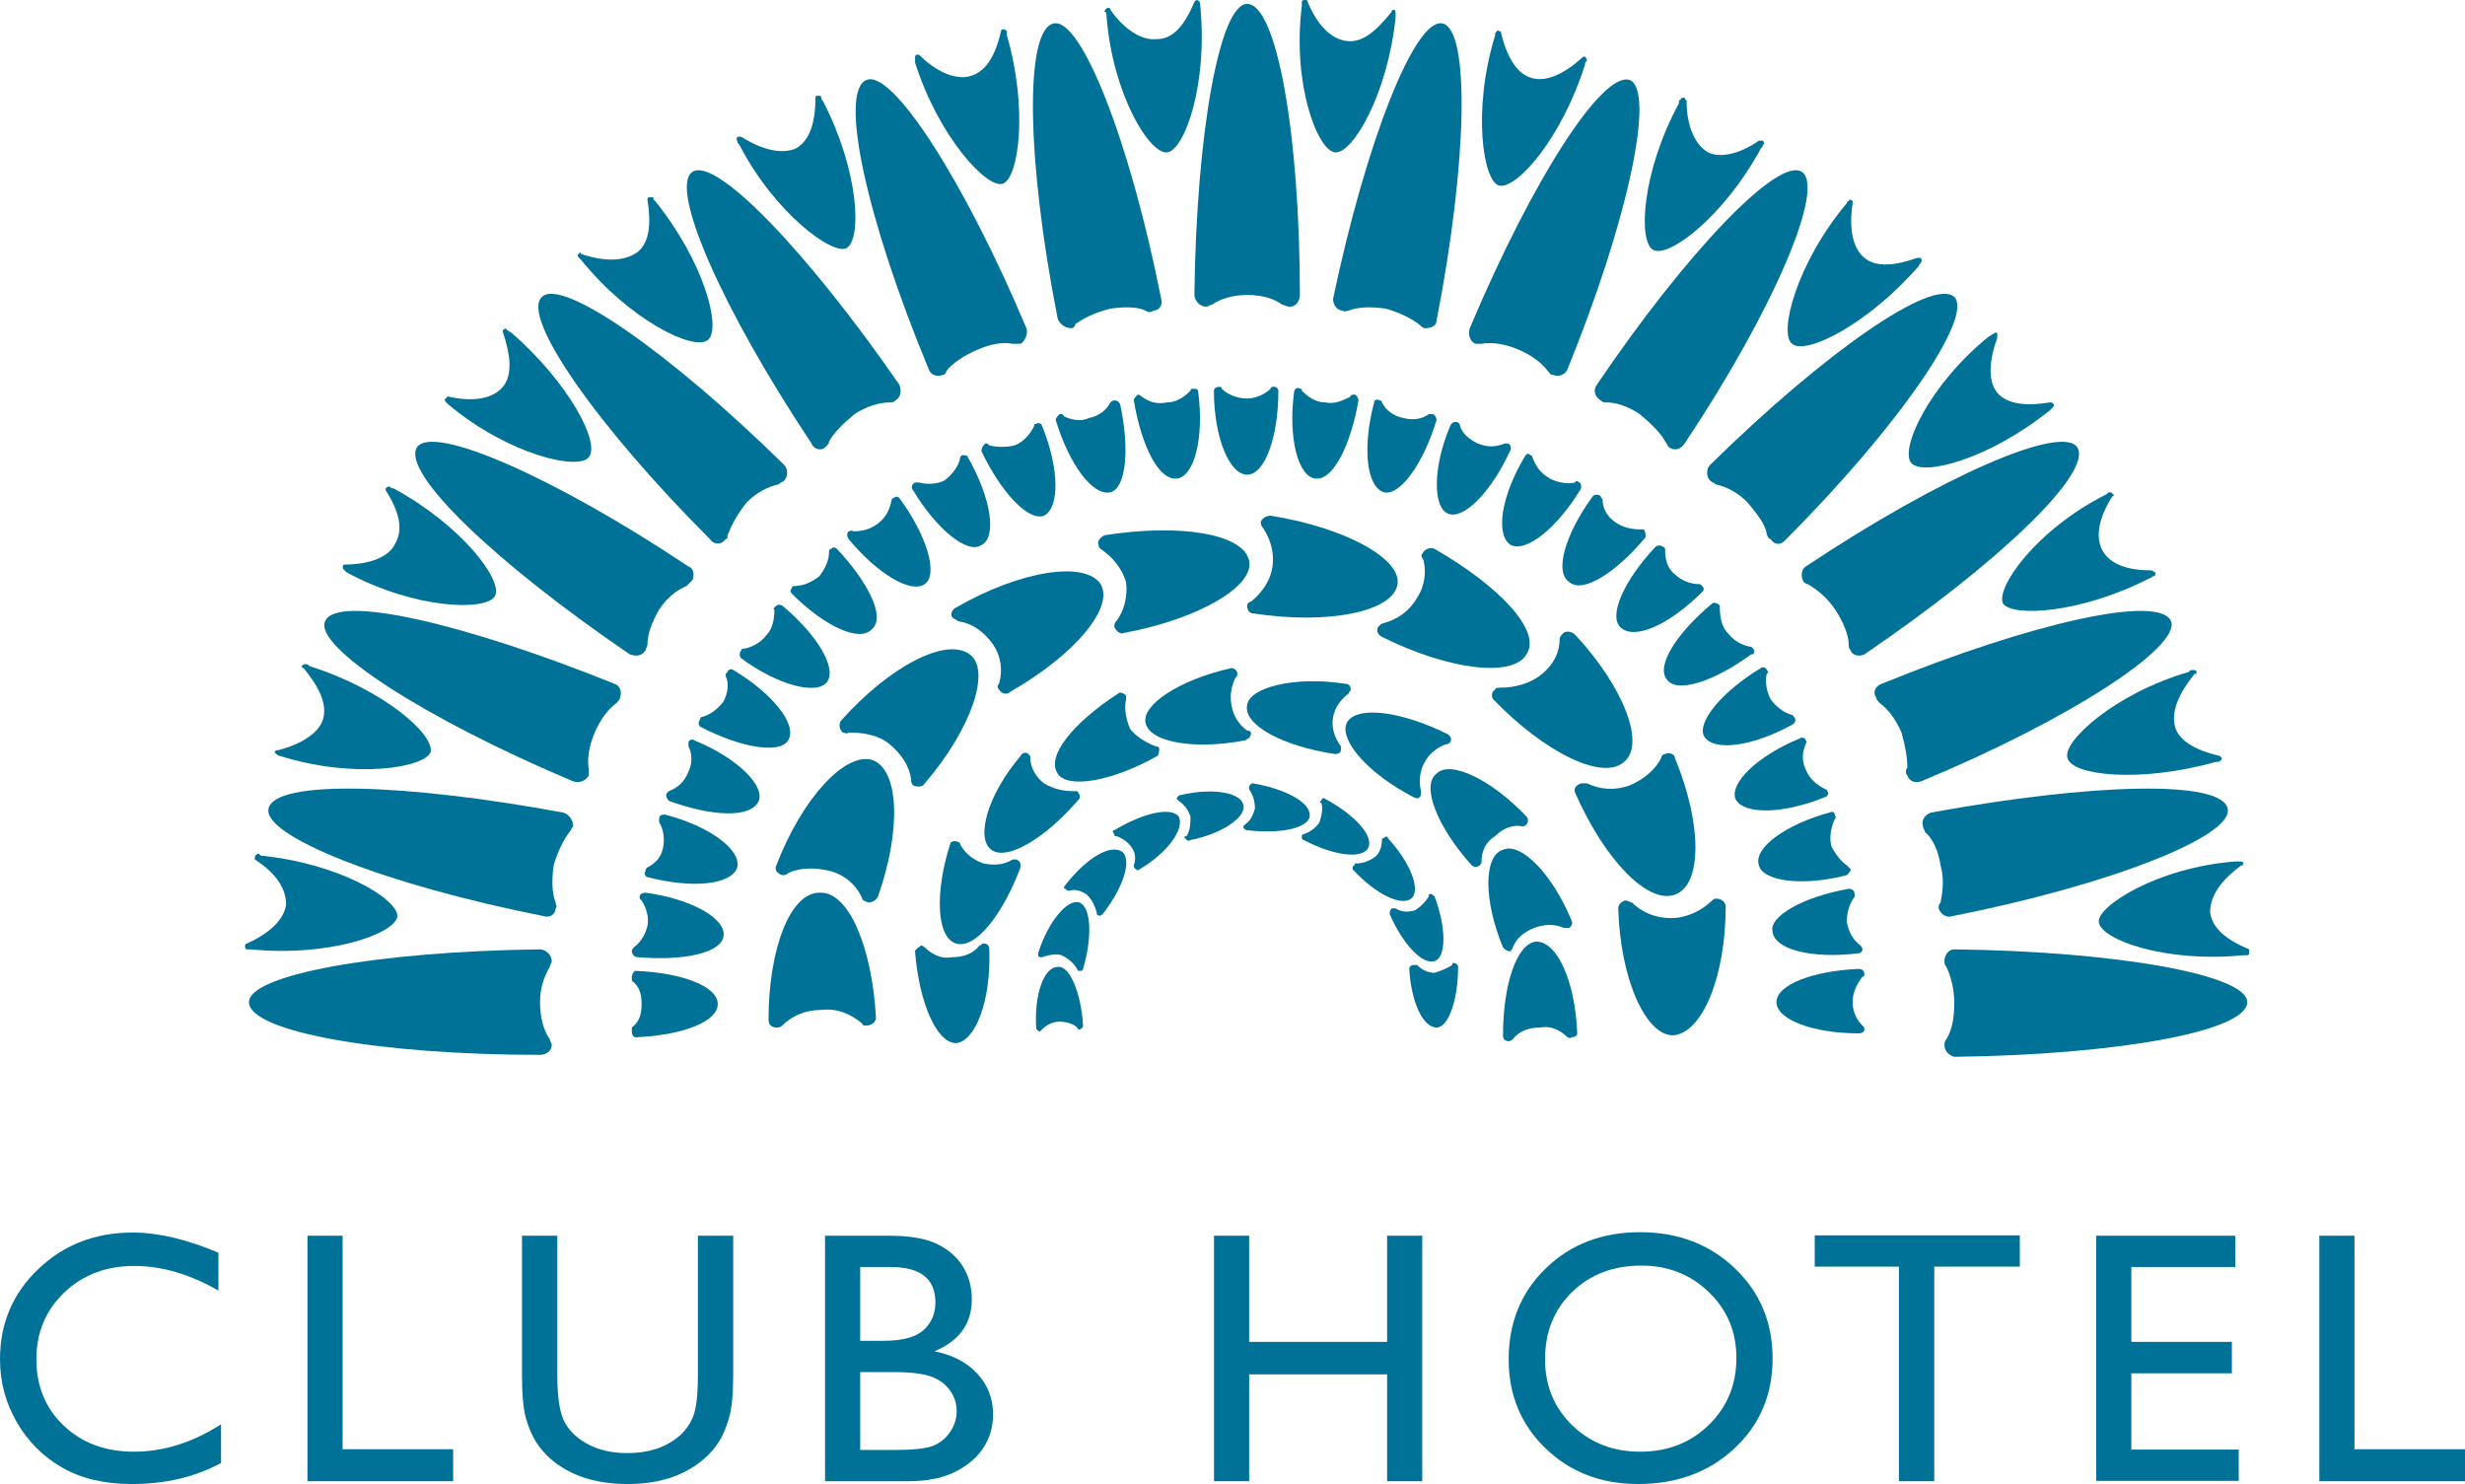 <?xml version="1.0" encoding="UTF-8"?>
<svg width="659.532px" height="397.045px" viewBox="0 0 659.532 397.045" version="1.1" xmlns="http://www.w3.org/2000/svg" xmlns:xlink="http://www.w3.org/1999/xlink">
    <title>logo</title>
    <g id="Page-1" stroke="none" stroke-width="1" fill="none" fill-rule="evenodd">
        <g id="logo" fill="#007298">
            <path d="M59.144,381.059 L59.144,391.404 C52.249,395.164 44.291,397.045 35.263,397.045 C27.928,397.045 21.705,395.574 16.594,392.628 C11.489,389.678 7.443,385.621 4.466,380.452 C1.489,375.277 0,369.682 0,363.663 C0,354.104 3.407,346.065 10.227,339.546 C17.04,333.028 25.45,329.766 35.451,329.766 C42.346,329.766 50.009,331.566 58.44,335.172 L58.44,345.28 C50.761,340.895 43.254,338.697 35.918,338.697 C28.395,338.697 22.151,341.073 17.186,345.823 C12.215,350.568 9.732,356.517 9.732,363.663 C9.732,370.875 12.177,376.797 17.067,381.435 C21.957,386.078 28.207,388.394 35.827,388.394 C43.786,388.394 51.561,385.949 59.144,381.059" id="Fill-1"></path>
            <polygon id="Fill-3" points="82.262 330.609 91.666 330.609 91.666 387.738 121.238 387.738 121.238 396.293 82.262 396.293"></polygon>
            <path d="M186.728,330.609 L196.175,330.609 L196.175,367.897 C196.175,372.943 195.805,376.748 195.069,379.322 C194.333,381.891 193.424,384.03 192.345,385.739 C191.264,387.447 189.936,388.973 188.374,390.322 C183.166,394.804 176.369,397.045 167.969,397.045 C159.409,397.045 152.546,394.82 147.371,390.371 C145.808,388.99 144.48,387.447 143.399,385.739 C142.32,384.03 141.428,381.939 140.719,379.462 C140.014,376.985 139.666,373.099 139.666,367.8 L139.666,330.609 L149.113,330.609 L149.113,367.897 C149.113,374.072 149.815,378.366 151.23,380.779 C152.637,383.191 154.786,385.126 157.673,386.583 C160.553,388.044 163.954,388.769 167.873,388.769 C173.451,388.769 177.996,387.313 181.506,384.395 C183.353,382.832 184.686,380.983 185.504,378.849 C186.321,376.715 186.728,373.067 186.728,367.897 L186.728,330.609 Z" id="Fill-5"></path>
            <path d="M238.946,367.097 L230.154,367.097 L230.154,387.926 L239.419,387.926 C244.556,387.926 248.044,387.524 249.876,386.728 C251.714,385.927 253.187,384.681 254.299,382.988 C255.411,381.295 255.965,379.479 255.965,377.534 C255.965,375.529 255.379,373.697 254.202,372.031 C253.031,370.37 251.36,369.134 249.199,368.318 C247.033,367.506 243.616,367.097 238.946,367.097 M238.242,338.982 L230.154,338.982 L230.154,358.725 L236.41,358.725 C241.424,358.725 244.991,357.774 247.104,355.861 C249.221,353.948 250.279,351.47 250.279,348.429 C250.279,342.131 246.265,338.982 238.242,338.982 M242.992,396.293 L220.75,396.293 L220.75,330.61 L237.963,330.61 C243.385,330.61 247.614,331.34 250.655,332.796 C253.692,334.258 256.013,336.263 257.614,338.815 C259.211,341.373 260.011,344.324 260.011,347.676 C260.011,354.136 256.674,358.757 249.995,361.546 C254.793,362.46 258.609,364.432 261.446,367.474 C264.283,370.515 265.702,374.148 265.702,378.382 C265.702,381.736 264.837,384.729 263.112,387.362 C261.387,389.995 258.862,392.139 255.519,393.8 C252.182,395.466 248.006,396.293 242.992,396.293" id="Fill-7"></path>
            <polygon id="Fill-9" points="371.131 330.609 380.534 330.609 380.534 396.293 371.131 396.293 371.131 367.71 334.224 367.71 334.224 396.293 324.819 396.293 324.819 330.609 334.224 330.609 334.224 359.009 371.131 359.009"></polygon>
            <path d="M439.179,338.606 C431.661,338.606 425.487,340.954 420.645,345.656 C415.809,350.358 413.39,356.361 413.39,363.663 C413.39,370.747 415.82,376.64 420.672,381.342 C425.525,386.045 431.602,388.394 438.895,388.394 C446.224,388.394 452.339,385.998 457.241,381.204 C462.142,376.404 464.592,370.435 464.592,363.288 C464.592,356.329 462.142,350.476 457.241,345.726 C452.339,340.981 446.316,338.606 439.179,338.606 M438.803,329.668 C448.949,329.668 457.402,332.882 464.152,339.31 C470.901,345.736 474.276,353.793 474.276,363.476 C474.276,373.159 470.868,381.176 464.055,387.524 C457.246,393.87 448.654,397.045 438.287,397.045 C428.389,397.045 420.14,393.87 413.546,387.524 C406.952,381.176 403.659,373.224 403.659,363.663 C403.659,353.856 406.98,345.736 413.621,339.31 C420.258,332.882 428.652,329.668 438.803,329.668" id="Fill-11"></path>
            <polygon id="Fill-13" points="485.55 330.518 540.416 330.518 540.416 338.885 517.524 338.885 517.524 396.293 508.071 396.293 508.071 338.885 485.55 338.885"></polygon>
            <polygon id="Fill-15" points="560.852 330.609 598.092 330.609 598.092 338.981 570.256 338.981 570.256 359.009 597.153 359.009 597.153 367.424 570.256 367.424 570.256 387.829 598.986 387.829 598.986 396.201 560.852 396.201"></polygon>
            <polygon id="Fill-17" points="620.556 330.609 629.959 330.609 629.959 387.738 659.532 387.738 659.532 396.293 620.556 396.293"></polygon>
            <path d="M321.136,1.045 L321.136,1.568 C323.226,22.473 316.955,40.243 312.251,40.766 C307.547,41.288 297.617,25.087 296.049,4.181 C296.049,3.658 296.049,3.136 295.527,3.136 C295.527,2.613 296.049,2.09 296.572,2.09 C296.572,2.09 297.094,2.09 297.094,2.613 C300.753,7.839 305.457,10.975 309.638,10.453 C313.819,10.453 316.955,6.794 319.568,0.523 L320.091,0 C320.613,0 321.136,0.523 321.136,1.045" id="Fill-19"></path>
            <path d="M269.396,8.362 L269.396,9.407 C275.144,29.268 272.531,47.56 268.351,49.128 C264.168,50.695 251.103,36.585 244.832,16.724 L244.832,15.679 C244.832,15.156 244.832,14.633 245.353,14.633 L245.876,14.633 C250.581,19.338 255.806,21.428 259.466,20.383 C263.647,19.338 266.26,15.156 267.827,8.362 C267.827,8.362 267.827,7.84 268.351,7.84 C268.873,7.84 268.873,7.84 269.396,8.362" id="Fill-21"></path>
            <path d="M219.745,26.131 C219.745,26.131 219.745,26.654 220.267,27.176 C229.675,45.468 230.72,63.761 226.539,66.374 C222.881,68.464 207.202,56.966 197.794,38.674 C197.272,38.152 197.272,38.152 197.272,37.629 C196.749,37.107 197.272,37.107 197.272,36.584 L198.317,36.584 C204.066,40.242 209.292,41.288 212.951,39.72 C216.609,37.629 218.177,32.925 218.177,26.131 C218.177,26.131 218.177,25.609 218.7,25.609 C219.222,25.609 219.745,25.609 219.745,26.131" id="Fill-23"></path>
            <path d="M174.798,52.786 C174.798,53.309 174.798,53.309 175.321,53.832 C188.386,70.033 193.09,87.803 189.432,90.938 C185.774,94.075 168.527,85.712 155.461,69.511 L154.938,68.988 C154.415,68.465 154.415,67.943 154.938,67.943 C154.938,67.42 155.461,67.42 155.461,67.943 C161.732,70.033 166.959,70.033 170.617,67.42 C173.753,64.807 174.276,60.103 173.23,53.309 C173.23,53.309 173.23,52.786 173.753,52.786 L174.798,52.786 Z" id="Fill-25"></path>
            <path d="M135.601,88.325 C136.123,88.325 136.123,88.848 136.646,88.848 C152.325,102.436 160.687,118.638 157.551,122.296 C154.938,125.955 136.123,121.774 119.922,108.185 L119.399,107.662 C118.876,107.14 118.876,106.617 119.399,106.617 C119.399,106.095 119.922,106.095 119.922,106.095 C126.716,107.662 131.942,106.617 134.556,103.482 C137.169,100.346 136.646,95.119 134.556,88.848 L134.556,88.325 C135.078,87.803 135.601,87.803 135.601,88.325" id="Fill-27"></path>
            <path d="M104.243,130.136 C104.765,130.659 104.765,130.659 105.288,130.659 C123.58,140.589 134.556,155.222 132.465,159.404 C130.375,163.585 111.037,163.062 92.745,153.132 L92.222,152.61 C91.7,152.087 91.7,152.087 91.7,151.564 C91.7,151.042 92.222,151.042 92.222,151.042 C99.016,151.042 104.243,148.951 105.811,145.293 C107.902,141.634 106.856,136.93 103.198,131.181 L103.198,130.659 C103.721,130.136 104.243,130.136 104.243,130.136" id="Fill-29"></path>
            <path d="M81.769,177.695 C82.291,177.695 82.291,177.695 82.814,178.218 C102.674,184.489 116.263,196.51 115.219,201.214 C113.65,205.395 94.835,208.53 74.975,202.259 C74.975,202.259 74.453,202.259 73.93,201.737 L73.407,201.214 C73.93,200.691 73.93,200.691 74.453,200.691 C80.725,199.123 85.427,195.987 86.474,192.329 C87.519,188.148 85.427,183.967 81.246,178.74 C80.725,178.74 80.725,178.218 80.725,178.218 C81.246,177.695 81.246,177.695 81.769,177.695" id="Fill-31"></path>
            <path d="M69.226,228.391 L69.749,228.914 C90.654,231.004 106.333,240.412 106.333,245.116 C105.81,249.819 88.041,256.091 67.136,254 L66.09,254 C65.568,254 65.568,253.477 65.568,252.955 C65.568,252.955 65.568,252.432 66.09,252.432 C71.839,249.819 76.02,246.161 76.543,241.98 C76.543,237.799 73.93,233.618 68.181,229.959 L68.181,229.436 C68.181,228.914 68.704,228.391 69.226,228.391" id="Fill-33"></path>
            <path d="M601.269,255.568 L600.222,255.568 C579.317,257.659 562.071,251.387 561.548,246.683 C561.025,242.502 577.226,232.05 598.133,230.482 L599.178,230.482 C599.701,230.482 600.222,230.482 600.222,231.005 C600.222,231.527 599.701,231.527 599.701,231.527 C593.952,235.708 591.337,239.889 591.337,244.07 C591.861,248.251 595.519,251.387 601.79,254 L601.79,255.046 C601.79,255.046 601.79,255.568 601.269,255.568" id="Fill-35"></path>
            <path d="M593.429,203.827 L592.907,203.827 C572.524,209.576 554.232,207.486 553.186,202.782 C551.618,198.601 565.73,185.535 585.589,179.786 C586.112,179.264 586.112,179.264 586.635,179.264 C587.158,179.264 587.68,179.264 587.68,179.786 C587.68,180.308 587.68,180.308 587.158,180.308 C582.976,185.535 580.886,190.239 581.931,194.42 C582.976,198.078 587.158,200.691 593.951,202.259 L594.474,202.782 C594.474,203.305 593.951,203.827 593.429,203.827" id="Fill-37"></path>
            <path d="M576.182,154.177 C575.66,154.177 575.66,154.699 575.137,154.699 C556.845,164.107 538.552,165.152 535.939,161.494 C533.849,157.313 544.825,141.634 563.639,132.226 L564.161,131.704 C564.684,131.704 565.206,131.704 565.206,132.226 C565.73,132.226 565.73,132.749 565.206,132.749 C561.548,138.498 560.503,143.724 562.593,147.383 C564.684,151.041 569.388,152.609 575.66,152.609 C576.182,152.609 576.182,153.132 576.704,153.132 C576.704,153.654 576.704,154.177 576.182,154.177" id="Fill-39"></path>
            <path d="M549.005,109.231 L548.483,109.754 C532.28,122.82 514.511,127.522 511.375,123.865 C508.239,120.207 516.079,102.96 532.28,89.894 C532.803,89.894 532.803,89.371 533.326,89.371 C533.849,88.847 534.371,88.847 534.371,89.371 L534.371,90.416 C532.28,96.165 531.758,101.913 534.371,105.049 C536.984,108.186 542.21,108.709 548.483,107.662 C549.005,107.662 549.005,107.662 549.527,108.186 C549.527,108.709 549.527,108.709 549.005,109.231" id="Fill-41"></path>
            <path d="M513.988,70.033 C513.988,70.556 513.466,70.556 513.466,71.078 C499.877,86.758 483.152,95.119 479.494,91.984 C475.836,89.37 480.539,70.556 494.128,54.354 C494.128,54.354 494.128,53.832 494.65,53.832 C494.65,53.309 495.174,53.309 495.696,53.832 L495.696,54.354 C494.65,61.148 495.696,66.375 498.832,68.988 C501.967,71.601 507.194,71.078 512.942,68.988 L513.988,68.988 C513.988,69.511 514.51,70.033 513.988,70.033" id="Fill-43"></path>
            <path d="M471.655,38.675 C471.655,39.198 471.655,39.198 471.132,39.72 C461.202,58.012 446.568,68.988 442.387,66.897 C438.206,64.807 439.252,45.992 449.181,27.7 C449.181,27.177 449.181,26.654 449.704,26.654 C449.704,26.132 450.226,26.132 450.749,26.132 C450.749,26.654 451.272,26.654 451.272,27.177 C451.272,33.449 453.362,38.675 457.021,40.766 C460.157,42.334 465.384,41.288 470.609,37.63 L471.655,37.63 C472.177,38.153 472.177,38.675 471.655,38.675" id="Fill-45"></path>
            <path d="M424.618,16.201 C424.095,16.724 424.095,16.724 424.095,17.246 C417.823,37.107 405.803,50.695 401.099,49.65 C396.918,48.604 393.782,29.79 400.054,9.407 L400.054,8.884 C400.576,8.362 400.576,7.839 401.099,8.362 C401.622,8.362 401.622,8.362 401.622,8.884 C403.189,15.156 405.803,19.86 409.984,20.905 C413.642,21.95 418.347,19.86 423.05,15.679 C423.572,15.156 423.572,15.156 424.095,15.156 C424.618,15.679 424.618,16.201 424.618,16.201" id="Fill-47"></path>
            <path d="M373.399,3.658 L373.399,4.703 C371.308,25.086 361.901,41.288 357.198,40.765 C352.494,40.242 345.7,22.473 348.313,1.568 L348.313,0.522 C348.313,0 348.836,0 349.358,0 C349.358,0 349.88,0 349.88,0.522 C352.494,6.794 356.152,10.452 360.334,10.975 C364.514,11.498 368.172,8.362 372.354,3.136 C372.354,2.613 372.877,2.613 372.877,2.613 C373.399,2.613 373.399,3.136 373.399,3.658" id="Fill-49"></path>
            <path d="M176.366,220.029 L176.366,218.984 C176.366,217.939 177.411,217.939 177.934,217.939 C189.955,221.075 198.317,227.346 197.272,232.05 C195.703,236.754 185.251,237.799 173.23,234.663 C172.708,234.663 172.185,233.618 172.708,233.095 C172.708,232.572 172.708,232.572 173.23,232.05 C175.321,231.005 176.889,229.437 177.411,226.824 C177.934,224.21 177.411,221.597 176.366,220.029" id="Fill-51"></path>
            <path d="M171.663,240.935 C171.141,240.412 171.141,240.412 171.141,239.89 C171.141,239.367 171.663,238.844 172.708,238.844 C184.729,240.412 194.136,245.639 193.614,250.342 C193.091,255.046 182.638,257.137 170.618,256.091 C169.573,256.091 169.05,255.046 169.05,254.523 C169.05,254 169.573,253.478 169.573,253.478 C171.663,251.91 172.708,249.82 173.231,247.729 C173.753,245.116 172.708,242.503 171.663,240.935" id="Fill-53"></path>
            <path d="M169.049,262.362 L169.049,261.317 C169.049,260.794 169.572,259.749 170.094,259.749 C182.637,260.272 192.045,263.93 192.045,268.633 C192.045,273.338 182.637,276.996 170.094,277.519 C169.572,277.519 169.049,276.996 169.049,275.951 L169.049,274.905 C171.14,273.338 171.662,271.247 171.662,268.633 C171.662,266.021 171.14,263.93 169.049,262.362" id="Fill-55"></path>
            <path d="M498.31,274.383 C498.832,274.906 498.832,274.906 498.832,275.428 C498.832,275.951 498.31,276.474 497.264,276.474 C485.243,276.474 475.313,272.815 475.313,268.112 C475.313,263.408 485.243,259.749 497.264,259.227 C498.31,259.227 498.832,259.749 498.832,260.795 C498.832,260.795 498.832,261.317 498.31,261.317 C496.741,263.408 495.697,265.498 495.697,268.112 C495.697,270.725 496.741,272.815 498.31,274.383" id="Fill-57"></path>
            <path d="M497.787,252.955 C497.787,252.955 498.309,253.478 498.309,254 C498.309,254.523 497.787,255.046 497.264,255.046 C484.721,256.614 474.791,254 474.267,249.297 C473.223,245.116 482.63,239.889 494.65,237.799 C495.696,237.799 496.219,238.321 496.219,239.367 L496.219,239.889 C494.65,241.98 494.128,244.593 494.128,246.684 C494.65,249.297 495.696,251.387 497.787,252.955" id="Fill-59"></path>
            <path d="M494.128,231.527 C494.65,232.05 494.65,232.05 495.174,232.572 C495.174,233.095 494.65,233.618 494.128,234.14 C482.107,237.276 471.655,235.708 470.609,231.527 C469.042,226.823 477.927,220.552 489.425,217.416 C490.47,216.893 490.992,217.416 490.992,218.461 C491.515,218.461 490.992,218.984 490.992,218.984 C489.947,221.074 489.425,223.688 489.947,226.301 C490.992,228.391 492.561,230.482 494.128,231.527" id="Fill-61"></path>
            <path d="M488.379,211.144 C488.379,211.144 488.901,211.144 488.901,211.667 C489.425,212.189 488.901,213.235 488.379,213.235 C476.881,217.938 466.429,217.938 464.338,213.757 C462.771,209.576 470.087,202.259 481.585,197.556 C482.108,197.033 483.153,197.556 483.153,198.078 C483.676,198.601 483.153,198.601 483.153,199.123 C482.108,201.214 482.108,203.827 483.153,205.918 C484.198,208.531 486.289,210.099 488.379,211.144" id="Fill-63"></path>
            <path d="M479.494,191.284 L480.016,191.807 C480.54,192.33 480.54,193.375 479.494,193.898 C469.042,199.647 458.589,201.215 455.975,197.033 C453.886,193.375 460.68,185.013 471.132,178.741 C471.655,178.219 472.7,178.741 472.7,179.264 C473.223,179.786 473.223,179.786 472.7,180.309 C472.178,182.4 472.7,185.013 473.745,187.103 C475.313,189.194 477.404,190.762 479.494,191.284" id="Fill-65"></path>
            <path d="M467.996,172.992 C468.519,172.992 468.519,172.992 469.042,173.515 C469.564,174.037 469.564,175.083 468.519,175.083 C458.589,182.4 448.659,185.535 446.046,181.877 C442.91,178.219 448.659,169.334 458.066,161.494 C458.589,160.971 459.635,161.494 460.157,162.017 L460.157,162.539 C460.157,165.153 460.68,167.766 462.247,169.334 C463.815,171.424 465.906,172.47 467.996,172.992" id="Fill-67"></path>
            <path d="M454.408,156.268 C454.93,156.268 454.93,156.268 455.453,156.791 C455.975,157.313 455.975,157.836 455.453,158.359 C446.568,167.244 437.161,171.425 433.503,167.766 C430.366,164.63 434.548,155.223 442.91,146.338 C443.432,145.815 444.477,145.815 445,146.338 C445.523,146.338 445.523,146.861 445.523,147.383 C445.523,149.474 446.046,152.087 448.137,153.655 C449.704,155.223 452.317,156.268 454.408,156.268" id="Fill-69"></path>
            <path d="M438.728,141.634 L439.774,141.634 C440.296,142.157 440.296,143.202 440.296,143.725 C432.457,153.132 423.572,158.881 419.914,155.745 C415.733,153.132 418.868,142.679 426.185,132.749 C426.707,132.227 427.753,132.227 428.276,132.749 C428.276,133.272 428.798,133.272 428.798,133.795 C428.798,135.885 429.844,137.976 431.935,139.544 C434.026,141.112 436.639,141.634 438.728,141.634" id="Fill-71"></path>
            <path d="M421.482,129.09 C421.482,128.568 422.004,128.568 422.527,129.09 C423.049,129.09 423.049,130.136 423.049,130.658 C416.778,141.111 408.416,147.905 404.235,145.815 C400.053,143.202 401.622,132.749 407.893,122.296 C408.416,121.251 408.938,121.251 409.461,121.774 C409.984,121.774 409.984,122.296 409.984,122.296 C411.029,124.909 412.074,126.477 414.687,128.045 C416.778,129.09 419.391,129.613 421.482,129.09" id="Fill-73"></path>
            <path d="M402.667,118.638 L403.189,118.638 C404.235,118.638 404.235,119.683 404.235,120.206 C399.009,131.704 391.691,139.021 387.511,137.453 C383.33,135.885 383.33,124.909 388.033,113.934 C388.556,112.889 389.078,112.889 389.602,112.889 C390.124,112.889 390.646,113.412 390.646,113.934 C391.169,116.025 393.26,117.593 395.351,118.638 C397.964,119.683 400.054,119.683 402.667,118.638" id="Fill-75"></path>
            <path d="M382.284,110.798 L383.329,110.798 C383.852,110.798 384.375,111.843 384.375,112.366 C380.717,124.387 374.444,132.749 370.263,131.704 C365.559,130.135 364.514,119.683 367.65,107.662 C367.65,107.14 368.173,106.617 369.219,107.14 C369.219,107.14 369.741,107.14 369.741,107.662 C370.786,109.753 372.877,111.321 375.49,111.843 C377.58,112.366 380.193,112.366 382.284,110.798" id="Fill-77"></path>
            <path d="M361.379,106.095 C361.379,105.572 361.901,105.572 362.424,105.572 C362.947,105.572 363.47,106.617 363.47,107.14 C361.379,119.16 356.675,128.568 351.972,128.046 C347.268,127.523 344.654,117.07 346.223,105.05 C346.223,104.004 347.268,103.482 347.79,104.004 C348.314,104.004 348.314,104.004 348.314,104.527 C349.881,106.095 351.972,107.663 354.585,107.663 C357.198,108.185 359.288,107.14 361.379,106.095" id="Fill-79"></path>
            <path d="M339.951,104.004 C339.951,103.482 340.473,103.482 340.996,103.482 C341.518,103.482 342.041,104.004 342.041,104.527 C342.041,117.07 338.383,127 333.68,127 C328.975,127 324.794,117.07 324.794,104.527 C324.794,104.004 325.317,103.482 326.362,103.482 C326.362,103.482 326.885,103.482 326.885,104.004 C328.453,105.572 331.066,106.617 333.68,106.617 C335.769,106.617 338.383,105.572 339.951,104.004" id="Fill-81"></path>
            <path d="M318.523,104.527 C318.523,104.004 319.045,104.004 319.045,104.004 C320.091,104.004 320.613,104.004 320.613,105.049 C322.182,117.07 319.568,127.523 314.864,128.046 C310.161,128.568 305.457,119.683 303.367,107.14 C303.367,106.617 303.889,106.095 304.412,105.572 C304.935,105.572 305.457,106.095 305.457,106.095 C307.547,107.663 309.638,108.185 312.252,107.663 C314.864,107.663 316.955,106.095 318.523,104.527" id="Fill-83"></path>
            <path d="M297.095,107.662 C297.095,107.662 297.618,107.14 298.14,107.14 C298.663,107.14 299.186,107.14 299.708,108.185 C302.322,120.205 301.276,130.658 297.095,131.704 C292.391,132.749 286.12,124.387 282.461,112.366 C282.461,111.844 282.984,111.321 283.507,110.798 C284.029,110.798 284.552,110.798 284.552,111.321 C286.642,112.366 289.256,112.889 291.346,111.844 C293.959,111.321 296.05,109.753 297.095,107.662" id="Fill-85"></path>
            <path d="M276.712,113.934 C276.712,113.411 276.712,113.411 277.234,113.411 C277.757,112.889 278.802,113.411 278.802,113.934 C283.506,125.432 283.506,135.885 279.325,137.975 C275.144,139.543 267.827,131.704 262.601,120.728 C262.601,119.683 263.123,119.16 263.646,118.638 C264.169,118.638 264.169,118.638 264.691,119.16 C266.782,119.683 269.395,119.683 271.485,119.16 C274.099,118.115 275.667,116.025 276.712,113.934" id="Fill-87"></path>
            <path d="M256.852,122.819 C256.852,122.297 256.852,122.297 257.374,121.774 C257.897,121.774 258.942,121.774 258.942,122.297 C265.214,133.272 266.782,143.725 262.601,145.815 C258.942,148.428 250.581,141.634 244.309,131.181 C243.786,130.659 243.786,129.613 244.831,129.09 L245.876,129.09 C247.967,129.613 250.581,129.613 252.671,128.568 C254.762,127 256.329,124.91 256.852,122.819" id="Fill-89"></path>
            <path d="M238.56,133.794 C238.56,133.794 238.56,133.272 239.082,133.272 C239.605,132.749 240.127,132.749 240.65,133.272 C247.967,143.202 251.103,153.654 247.444,156.268 C243.786,158.88 234.901,153.654 227.062,144.247 C226.539,143.202 226.539,142.679 227.062,142.156 C227.584,142.156 228.107,141.634 228.107,142.156 C230.72,142.156 232.811,141.634 234.901,140.066 C236.992,138.498 238.037,136.407 238.56,133.794" id="Fill-91"></path>
            <path d="M221.835,147.383 C221.835,147.383 221.835,146.861 222.357,146.861 C222.88,146.338 223.403,146.338 223.925,146.861 C232.288,155.745 236.991,165.153 233.333,168.289 C230.197,171.947 220.79,167.766 211.905,158.881 C211.382,158.359 211.382,157.836 211.905,157.313 C211.905,156.791 212.428,156.791 212.428,156.791 C215.041,156.791 217.131,155.745 219.222,154.177 C220.79,152.087 221.835,149.996 221.835,147.383" id="Fill-93"></path>
            <path d="M207.202,163.062 C206.68,163.062 207.202,162.54 207.202,162.54 C207.725,162.017 208.247,161.495 209.293,162.017 C218.7,169.857 223.927,178.741 221.313,182.4 C218.7,186.058 208.247,183.445 198.317,176.128 C197.795,175.605 197.795,174.56 198.317,174.038 C198.317,173.515 198.84,173.515 199.363,173.515 C201.453,172.992 203.544,171.947 205.112,169.857 C206.68,168.289 207.202,165.676 207.202,163.062" id="Fill-95"></path>
            <path d="M194.136,180.832 C194.136,180.309 194.136,180.309 194.659,179.787 C194.659,179.264 195.704,178.741 196.227,179.264 C206.679,185.536 213.473,193.898 210.861,198.079 C208.77,201.737 198.317,200.169 187.342,194.42 C186.819,193.898 186.819,193.375 187.342,192.33 C187.342,192.33 187.342,191.807 187.865,191.807 C189.955,191.285 192.046,189.717 193.614,187.626 C194.659,185.536 195.181,182.922 194.136,180.832" id="Fill-97"></path>
            <path d="M184.206,199.647 L184.206,198.601 C184.206,198.078 185.251,197.555 185.774,198.078 C197.272,202.782 204.589,210.1 203.02,214.28 C200.93,218.983 190.477,218.46 178.979,214.28 C178.457,213.757 177.934,212.712 178.457,212.19 L178.979,211.667 C181.593,210.621 183.161,209.054 184.206,206.44 C185.251,204.351 185.251,201.737 184.206,199.647" id="Fill-99"></path>
            <path d="M262.079,252.955 C262.601,252.955 262.601,252.432 263.124,252.432 C264.169,252.432 264.692,252.955 264.692,254 C265.215,267.589 261.034,278.564 255.807,279.087 C250.581,279.087 245.877,268.111 244.832,254.523 C244.832,254 245.877,253.478 246.4,252.955 C246.922,252.955 247.445,253.478 247.445,253.478 C249.536,255.568 252.149,256.614 254.762,256.091 C257.898,256.091 260.511,255.046 262.079,252.955" id="Fill-101"></path>
            <path d="M404.758,278.041 C404.758,278.041 404.236,278.564 403.712,278.564 C402.667,278.564 402.145,278.041 402.145,276.996 C402.145,263.408 405.803,252.432 411.029,251.91 C416.779,251.91 421.483,262.885 422.005,276.473 C422.005,276.996 421.483,277.519 420.437,277.519 C419.914,278.041 419.914,277.519 419.392,277.519 C417.301,275.428 414.688,274.383 412.074,274.906 C408.939,274.906 406.325,275.951 404.758,278.041" id="Fill-103"></path>
            <path d="M404.758,253.478 C404.758,254.001 404.236,254.001 404.236,254.523 C403.19,254.523 402.667,254.001 402.145,253.478 C396.918,240.935 396.918,228.915 402.145,227.346 C406.848,225.256 415.21,233.618 420.437,246.161 C420.959,247.207 420.437,247.729 419.914,248.252 L418.346,248.252 C416.256,247.207 413.12,247.207 410.507,248.252 C407.894,249.297 405.803,250.865 404.758,253.478" id="Fill-105"></path>
            <path d="M396.396,230.482 C396.396,231.005 396.396,231.005 395.873,231.526 C395.349,232.049 394.305,232.049 393.783,231.526 C384.375,221.075 380.193,210.099 384.375,206.963 C388.034,203.304 399.009,208.53 408.416,218.46 C408.938,218.983 408.938,220.029 408.416,220.552 C407.894,221.075 407.894,221.075 407.372,221.075 C404.757,220.552 402.144,221.596 400.053,223.688 C397.44,225.256 396.396,227.869 396.396,230.482" id="Fill-107"></path>
            <path d="M380.194,211.667 L380.194,212.712 C379.671,213.757 379.148,213.757 378.103,213.234 C366.083,206.963 358.243,198.078 360.334,193.375 C362.947,188.671 374.967,190.238 387.51,196.511 C388.033,197.032 388.555,197.555 388.033,198.601 C388.033,198.601 387.51,199.124 386.988,199.124 C384.897,199.647 382.284,201.737 381.239,203.827 C379.671,206.44 379.671,209.577 380.194,211.667" id="Fill-109"></path>
            <path d="M358.766,199.647 L358.766,200.691 C358.766,201.214 358.244,201.737 357.199,201.737 C343.087,199.647 332.634,193.898 333.68,188.671 C334.203,183.968 346.223,180.832 359.812,182.922 C360.857,182.922 361.379,183.445 361.379,184.489 C361.379,185.012 360.857,185.012 360.857,185.536 C358.766,187.103 357.199,189.194 356.675,191.806 C356.153,194.942 357.199,197.555 358.766,199.647" id="Fill-111"></path>
            <path d="M333.68,195.465 C334.202,195.465 334.202,195.465 334.725,195.987 C334.725,197.033 334.202,197.555 333.157,198.078 C319.568,200.691 307.548,198.601 306.503,193.374 C305.457,188.671 315.388,181.876 329.498,178.74 C330.021,178.74 331.066,179.263 331.066,180.308 C331.066,180.831 331.066,180.831 330.544,181.354 C329.498,183.444 328.976,186.057 329.498,188.671 C330.021,191.806 331.589,193.897 333.68,195.465" id="Fill-113"></path>
            <path d="M309.116,199.647 C309.638,199.647 309.638,199.647 310.161,200.168 C310.161,200.691 310.161,201.737 309.638,202.26 C297.618,209.054 285.597,211.144 282.984,206.964 C279.848,202.26 287.165,193.375 299.186,185.536 C299.708,185.012 300.754,185.536 301.276,186.058 L301.276,187.103 C300.754,189.716 301.276,192.329 302.322,194.942 C303.889,197.034 306.503,198.601 309.116,199.647" id="Fill-115"></path>
            <path d="M287.165,211.667 L288.21,211.667 C288.733,212.19 289.255,213.234 288.733,213.757 C279.848,224.209 269.395,230.482 265.214,227.345 C261.033,224.209 264.169,212.712 273.054,202.26 C273.576,201.214 274.622,201.214 275.144,201.737 C275.667,202.26 275.667,202.26 275.667,202.781 C275.667,205.395 277.235,208.008 279.325,209.577 C281.938,211.144 284.552,211.667 287.165,211.667" id="Fill-117"></path>
            <path d="M270.963,229.959 L272.008,229.959 C273.053,230.482 273.053,231.004 273.053,232.05 C268.35,244.593 261.033,254 255.806,252.432 C250.58,250.865 250.057,238.844 254.238,225.778 C254.238,225.255 255.284,224.733 256.329,225.255 C256.329,225.255 256.852,225.255 256.852,225.778 C257.897,227.869 259.987,229.959 263.123,231.004 C265.736,231.527 268.35,231.527 270.963,229.959" id="Fill-119"></path>
            <path d="M458.066,240.935 C458.066,240.935 458.588,240.412 459.111,240.412 C460.679,240.412 461.724,241.457 461.724,242.503 C461.724,261.318 455.453,276.474 447.613,276.997 C440.296,276.997 433.503,261.84 432.979,243.025 C432.979,241.98 434.025,240.935 435.07,240.935 C435.592,240.935 436.116,241.457 436.638,241.457 C439.252,244.071 442.91,245.639 447.09,245.639 C451.272,245.639 455.453,243.548 458.066,240.935" id="Fill-121"></path>
            <path d="M444.478,202.782 C444.478,202.26 445,201.737 445.524,201.737 C446.568,201.215 448.137,201.737 448.137,202.782 C455.454,220.552 455.454,236.754 448.137,239.367 C440.82,241.98 429.322,229.959 421.481,212.19 C420.959,211.145 421.481,210.099 423.05,209.577 L424.618,209.577 C427.753,211.145 431.935,211.667 436.115,210.099 C439.774,208.531 442.911,205.918 444.478,202.782" id="Fill-123"></path>
            <path d="M417.301,170.901 C417.301,170.378 417.823,169.856 418.346,169.333 C418.869,168.81 420.437,168.81 421.483,169.856 C434.548,183.967 440.297,199.123 434.548,203.827 C428.799,209.053 413.12,201.214 399.531,187.103 C399.009,186.58 399.009,185.012 400.054,184.489 C400.054,183.967 401.1,183.967 401.622,183.967 C405.28,183.967 409.461,182.922 412.597,180.308 C415.734,177.695 417.301,174.559 417.301,170.901" id="Fill-125"></path>
            <path d="M380.717,149.473 C380.194,148.951 380.194,148.428 380.717,147.905 C381.239,146.86 382.807,146.337 383.853,146.86 C401.1,156.79 412.597,168.81 408.416,175.082 C404.758,181.354 387.511,179.264 369.741,170.379 C368.696,169.856 368.173,168.81 368.696,167.765 C369.219,167.243 369.741,166.72 370.264,166.72 C373.922,165.675 377.058,163.584 379.149,159.926 C381.239,156.79 381.762,152.609 380.717,149.473" id="Fill-127"></path>
            <path d="M337.86,141.111 C337.338,140.588 337.338,140.066 337.338,139.543 C337.86,138.498 338.905,137.975 339.951,137.975 C359.811,141.111 374.967,149.473 373.922,156.267 C372.877,163.584 355.63,167.243 335.247,164.107 C334.202,164.107 333.679,163.062 333.679,162.016 C333.679,161.494 334.202,160.971 334.724,160.971 C337.86,158.358 339.951,155.222 340.473,151.564 C340.996,147.905 339.951,144.247 337.86,141.111" id="Fill-129"></path>
            <path d="M294.482,146.86 C293.959,146.338 293.959,146.338 293.959,145.815 C293.437,144.77 294.482,143.724 295.527,143.202 C315.387,140.066 332.634,142.679 334.202,149.996 C335.77,156.79 320.613,165.675 300.753,169.334 C299.708,169.856 298.663,168.811 298.14,167.766 C298.14,167.243 298.14,166.72 298.663,166.197 C300.753,163.585 301.798,159.403 301.276,155.745 C300.231,152.087 297.617,148.951 294.482,146.86" id="Fill-131"></path>
            <path d="M256.33,166.197 C255.807,165.675 255.285,165.675 254.762,165.152 C254.239,164.107 254.762,163.061 255.807,162.539 C273.054,152.609 290.301,149.996 294.482,156.267 C298.141,162.539 287.688,175.082 270.441,185.012 C269.396,186.057 267.828,185.535 267.305,184.489 C266.783,183.967 266.783,183.444 267.305,182.922 C268.351,179.263 267.828,175.605 265.737,172.469 C263.124,168.81 259.988,166.72 256.33,166.197" id="Fill-133"></path>
            <path d="M227.062,195.988 C226.539,196.511 226.017,195.988 225.494,195.988 C224.449,194.943 224.449,193.898 224.971,192.852 C238.037,178.218 253.194,170.379 259.465,175.083 C265.214,179.264 259.988,194.943 247.445,209.577 C246.922,210.622 245.354,210.622 244.309,210.099 C243.786,209.577 243.786,209.054 243.786,208.531 C243.264,204.873 241.173,201.737 238.037,199.124 C234.901,196.511 230.72,195.988 227.062,195.988" id="Fill-135"></path>
            <path d="M210.86,233.618 C210.337,234.14 209.815,234.14 209.292,234.14 C207.724,233.618 207.201,232.573 207.724,231.527 C214.518,213.758 226.016,201.215 233.333,203.305 C240.65,205.918 241.172,222.12 234.901,239.889 C234.379,240.935 233.333,241.457 232.288,241.457 C231.243,240.935 230.72,240.935 230.72,240.412 C229.152,236.754 226.016,234.14 222.358,233.095 C218.177,232.05 213.996,232.05 210.86,233.618" id="Fill-137"></path>
            <path d="M209.292,274.383 C208.769,274.906 208.247,274.906 207.724,274.906 C206.679,274.906 205.633,274.383 205.633,272.815 C205.633,254 211.382,238.844 219.222,238.844 C227.062,238.321 233.333,253.478 234.378,272.293 C234.378,273.338 233.333,274.383 231.765,274.383 C231.242,274.383 230.72,274.383 230.72,273.861 C227.584,271.247 223.925,269.679 219.745,270.202 C215.563,270.202 211.905,271.77 209.292,274.383" id="Fill-139"></path>
            <path d="M347.791,78.918 C347.791,80.486 346.745,82.053 345.178,82.053 C344.132,82.053 343.609,81.531 343.087,81.531 C340.996,79.963 337.86,78.918 333.68,78.918 C330.021,78.918 326.362,79.963 324.272,81.531 C323.749,81.531 323.227,82.053 322.704,82.053 C321.136,82.053 319.568,80.486 319.568,78.918 C320.091,35.539 326.362,1.046 333.68,1.046 C341.519,1.046 347.791,35.539 347.791,78.918" id="Fill-141"></path>
            <path d="M310.684,79.963 C311.206,81.531 310.161,83.099 308.593,83.099 C308.071,83.621 307.025,83.621 306.503,83.099 C304.412,82.054 300.754,82.054 297.095,82.576 C292.914,83.621 289.778,85.189 287.688,86.757 C287.688,87.28 287.165,87.803 286.642,87.803 C285.075,87.803 283.507,86.757 282.984,85.189 C274.622,42.856 274.099,7.839 281.939,6.272 C289.256,4.704 302.322,37.63 310.684,79.963" id="Fill-143"></path>
            <path d="M274.622,87.802 C275.144,89.37 274.099,91.461 273.054,91.983 L270.963,91.983 C268.351,91.461 265.215,91.983 261.556,93.551 C257.897,95.119 254.762,97.21 253.194,99.3 C253.194,99.823 252.671,100.345 252.149,100.345 C250.581,100.868 249.013,100.345 248.49,98.778 C231.766,58.534 224.449,24.563 231.766,21.427 C238.56,18.292 257.897,48.082 274.622,87.802" id="Fill-145"></path>
            <path d="M240.65,102.959 C241.172,104.527 241.172,106.095 239.605,107.14 C239.082,107.663 238.56,107.663 238.037,107.663 C235.423,107.663 231.765,108.708 228.629,110.798 C225.494,113.412 222.88,116.025 221.835,118.115 C221.835,118.638 221.313,119.161 220.79,119.683 C219.745,120.729 217.654,120.206 217.131,118.638 C193.09,82.576 178.979,50.173 185.251,45.992 C191.522,41.811 216.086,67.42 240.65,102.959" id="Fill-147"></path>
            <path d="M209.815,124.387 C210.86,125.432 210.86,127.523 209.815,128.568 C209.293,129.091 208.77,129.091 208.247,129.614 C205.634,130.136 202.498,131.704 199.885,134.317 C197.272,137.453 195.704,140.589 194.659,143.202 C194.659,143.724 194.659,144.247 194.136,144.247 C193.091,145.815 191,145.815 189.955,144.247 C159.642,113.934 139.259,84.667 145.008,79.441 C150.234,74.214 178.98,94.075 209.815,124.387" id="Fill-149"></path>
            <path d="M184.206,151.564 C185.774,152.086 185.774,154.177 185.251,155.222 C184.728,155.745 184.206,156.268 183.683,156.79 C181.07,157.835 178.457,159.926 176.366,163.062 C174.276,166.72 173.23,169.856 173.23,172.469 C173.23,172.992 172.708,173.515 172.708,174.037 C171.663,175.605 170.095,175.605 168.527,175.083 C132.465,150.519 107.378,126.478 111.56,119.683 C115.741,113.412 148.144,127.523 184.206,151.564" id="Fill-151"></path>
            <path d="M164.346,182.922 C165.914,183.445 166.436,185.013 165.914,186.581 C165.914,187.103 165.391,187.626 164.868,188.149 C162.778,189.716 160.687,192.33 159.119,195.988 C157.552,199.647 157.029,203.305 157.552,205.918 L157.552,207.486 C156.506,209.054 154.938,209.577 153.37,209.054 C113.65,192.33 83.86,172.992 86.996,166.198 C90.132,158.881 124.103,166.72 164.346,182.922" id="Fill-153"></path>
            <path d="M150.757,217.416 C152.325,217.939 153.37,219.507 153.37,221.075 C152.847,221.597 152.847,222.12 152.325,222.643 C150.757,224.733 149.189,227.869 148.144,231.527 C147.621,235.186 147.621,238.844 148.666,241.458 C148.666,241.98 149.189,242.502 148.666,243.025 C148.666,244.593 147.098,245.639 145.53,245.116 C103.197,236.753 70.271,223.688 71.839,216.371 C73.407,208.531 108.424,209.577 150.757,217.416" id="Fill-155"></path>
            <path d="M144.486,254 C146.054,254 147.622,255.568 147.622,257.136 C147.622,257.659 147.099,258.181 147.099,258.704 C145.531,261.317 144.486,264.453 144.486,268.111 C144.486,272.292 145.531,275.951 147.099,278.042 C147.099,278.564 147.622,279.087 147.622,279.609 C147.622,281.177 146.054,282.223 144.486,282.223 C101.107,282.223 66.613,275.951 66.613,268.111 C66.613,260.795 101.107,254.523 144.486,254" id="Fill-157"></path>
            <path d="M522.873,282.745 C521.305,282.222 520.26,281.177 520.26,279.609 C520.26,279.087 520.26,278.564 520.782,278.041 C522.351,275.428 522.873,272.292 522.873,268.111 C522.873,264.453 521.828,260.794 520.782,258.704 C520.26,258.181 520.26,257.659 520.26,257.136 C520.26,255.568 521.305,254 522.873,254 C566.252,254.523 601.269,260.794 601.269,268.111 C601.269,275.951 566.252,282.222 522.873,282.745" id="Fill-159"></path>
            <path d="M522.351,245.116 C520.783,245.638 519.215,244.593 518.692,243.025 C518.692,242.503 518.692,241.98 519.215,241.457 C519.737,238.845 520.26,235.186 519.215,231.527 C518.692,227.869 517.124,224.21 515.034,222.642 C515.034,222.12 514.51,221.597 514.51,221.075 C513.989,219.507 515.034,217.939 516.601,217.416 C559.457,209.577 594.473,208.532 596.042,216.371 C597.61,223.688 564.683,236.754 522.351,245.116" id="Fill-161"></path>
            <path d="M513.988,209.054 C512.42,209.577 510.852,209.054 510.33,207.486 C509.806,206.963 509.806,205.918 510.33,205.396 C510.33,202.783 509.806,199.647 508.761,195.988 C507.194,192.33 505.103,189.717 503.012,188.149 C502.49,187.626 501.967,187.103 501.967,186.581 C500.922,185.013 501.967,183.445 503.535,182.922 C543.256,166.721 577.75,158.881 580.885,166.198 C583.499,172.992 554.231,192.33 513.988,209.054" id="Fill-163"></path>
            <path d="M498.832,175.083 C497.786,175.606 495.696,175.606 495.174,174.038 C494.65,173.515 494.65,172.992 494.65,172.47 C494.65,169.857 493.083,166.198 490.992,163.062 C488.901,159.927 486.289,157.836 483.676,156.268 C483.153,156.268 482.63,155.746 482.63,155.746 C481.585,154.178 482.107,152.087 483.153,151.564 C519.215,127.523 551.618,113.412 555.799,119.684 C559.98,126.478 534.894,150.519 498.832,175.083" id="Fill-165"></path>
            <path d="M477.404,144.77 C476.358,145.815 474.791,145.815 473.745,144.248 C473.222,144.248 472.7,143.202 472.7,142.68 C472.177,140.066 470.087,137.453 467.473,134.317 C464.86,131.704 461.724,130.136 459.111,129.614 C458.589,129.091 458.066,129.091 457.544,128.568 C456.498,127.523 456.498,125.433 457.544,124.387 C488.379,94.075 517.124,74.214 522.873,79.44 C528.099,84.667 508.239,113.935 477.404,144.77" id="Fill-167"></path>
            <path d="M450.75,118.638 C449.704,120.206 448.137,120.729 446.568,119.683 C446.046,119.161 446.046,118.638 445.523,118.116 C444.478,116.025 441.865,113.412 438.729,110.799 C435.593,108.708 432.457,107.663 429.844,107.663 C429.321,107.663 428.799,107.663 428.276,107.14 C426.708,106.095 426.186,104.527 427.23,102.959 C451.272,67.42 475.836,41.811 482.107,45.992 C488.379,50.173 474.791,82.576 450.75,118.638" id="Fill-169"></path>
            <path d="M419.392,98.778 C418.87,100.346 416.779,100.868 415.734,100.346 C414.688,100.346 414.688,99.823 414.165,99.3 C412.597,97.21 409.985,95.119 406.326,93.551 C402.667,91.984 399.009,91.461 396.396,91.984 L394.828,91.984 C393.26,91.461 392.738,89.37 393.26,87.803 C409.985,48.083 428.799,18.815 436.117,21.428 C442.911,24.564 435.593,59.058 419.392,98.778" id="Fill-171"></path>
            <path d="M384.375,85.712 C384.375,87.28 382.807,87.803 381.239,87.803 C380.717,87.803 380.193,87.28 379.671,86.757 C377.58,85.189 374.444,83.621 370.786,82.576 C367.128,82.054 363.47,82.054 360.856,83.099 C360.334,83.099 359.812,83.621 359.288,83.099 C357.721,83.099 356.675,81.531 356.675,79.963 C365.56,37.629 378.626,4.704 385.942,6.272 C393.26,7.839 392.737,42.856 384.375,85.712" id="Fill-173"></path>
            <path d="M388.556,258.181 C388.556,257.659 388.556,257.659 389.078,257.659 C389.602,257.659 390.124,258.181 390.124,258.704 C390.124,267.589 387.511,274.906 384.375,274.906 C380.717,274.906 377.58,268.111 377.058,259.227 C377.058,258.704 377.58,258.181 378.104,258.181 L379.149,258.181 C380.194,259.227 381.762,260.272 383.853,260.272 C385.42,259.749 386.989,259.227 388.556,258.181" id="Fill-175"></path>
            <path d="M382.284,239.889 L382.284,239.367 C382.806,238.844 383.329,239.367 383.852,239.889 C386.988,248.251 386.988,256.091 383.852,257.136 C380.717,258.181 375.49,252.955 371.832,244.593 C371.832,244.07 371.832,243.548 372.354,243.025 L373.399,243.025 C374.968,244.07 376.535,244.07 378.626,243.548 C380.193,242.502 381.239,241.457 382.284,239.889" id="Fill-177"></path>
            <path d="M369.741,224.732 C369.741,224.732 369.741,224.21 370.263,224.21 C370.786,223.688 371.308,223.688 371.308,224.21 C377.58,231.004 380.193,238.321 377.58,240.411 C374.968,242.502 368.173,239.367 361.901,232.572 C361.901,232.049 361.901,231.526 362.424,231.526 C362.424,231.004 362.424,231.004 362.946,231.004 C364.514,231.004 366.083,230.482 367.65,229.436 C369.219,228.392 369.741,226.3 369.741,224.732" id="Fill-179"></path>
            <path d="M353.539,214.803 C353.017,214.803 353.017,214.28 353.539,214.28 C353.539,213.758 354.062,213.235 354.585,213.758 C362.424,217.939 367.65,223.688 366.083,226.824 C364.515,229.959 356.675,228.914 348.836,224.733 C348.313,224.733 348.313,224.21 348.313,223.688 C348.313,223.165 348.836,223.165 348.836,223.165 C350.403,222.642 351.972,221.597 353.017,220.029 C353.539,218.461 354.062,216.371 353.539,214.803" id="Fill-181"></path>
            <path d="M334.202,211.144 L334.202,210.622 C334.202,210.099 334.724,209.576 335.247,209.576 C344.132,211.144 350.926,214.803 350.403,218.461 C349.881,221.597 342.564,223.165 333.679,222.12 C333.156,222.12 332.634,221.597 332.634,221.074 L333.156,220.552 C334.724,219.506 335.247,217.938 335.769,216.371 C335.769,214.28 335.247,212.712 334.202,211.144" id="Fill-183"></path>
            <path d="M315.387,214.28 L314.864,213.758 C314.864,213.235 315.387,212.712 315.909,212.712 C324.794,210.622 332.111,212.19 332.634,215.326 C333.679,218.461 326.885,223.165 318.523,224.733 C318,225.256 317.477,224.733 316.955,224.21 C316.955,223.688 316.955,223.688 317.477,223.688 C318.523,222.12 318.523,220.029 318.523,218.461 C318,216.894 316.955,215.326 315.387,214.28" id="Fill-185"></path>
            <path d="M298.663,223.688 C298.14,223.688 298.14,223.688 298.14,223.165 C297.618,222.643 297.618,222.119 298.14,222.119 C305.979,217.417 313.296,215.847 315.387,218.46 C316.955,221.596 312.774,227.869 304.934,232.572 C304.412,233.095 303.889,232.572 303.889,232.572 C303.367,232.049 303.367,232.049 303.367,231.526 C303.889,229.958 303.889,228.392 302.844,226.823 C301.798,225.256 300.231,224.209 298.663,223.688" id="Fill-187"></path>
            <path d="M286.12,238.321 C285.597,238.321 285.597,238.321 285.075,237.799 C284.552,237.799 284.552,237.276 285.075,236.753 C290.824,229.437 297.095,225.778 300.231,227.869 C302.844,229.959 300.754,237.276 295.005,244.593 C294.482,245.116 293.959,245.116 293.437,244.593 L293.437,244.07 C292.914,242.502 292.391,240.935 290.824,239.367 C289.256,238.321 287.688,237.799 286.12,238.321" id="Fill-189"></path>
            <path d="M278.803,256.091 L278.28,256.091 C277.758,256.091 277.758,255.568 277.758,255.046 C280.371,246.683 285.597,240.412 288.733,241.457 C291.869,242.502 292.391,250.342 289.778,259.227 C289.778,259.749 289.256,259.749 288.733,259.749 C288.21,259.749 288.21,259.227 288.21,259.227 C287.165,257.659 286.12,256.614 284.029,255.568 C282.461,255.046 280.371,255.568 278.803,256.091" id="Fill-191"></path>
            <path d="M278.803,275.428 L278.28,275.951 C277.758,275.951 277.235,275.428 277.235,274.906 C276.712,266.021 279.325,258.704 282.984,258.704 C286.12,258.181 289.256,265.498 289.778,274.383 C289.778,274.906 289.256,275.428 288.733,275.428 C288.733,275.428 288.21,275.428 288.21,274.906 C287.165,273.86 285.074,273.338 283.507,273.338 C281.416,273.338 279.848,274.383 278.803,275.428" id="Fill-193"></path>
        </g>
    </g>
</svg>